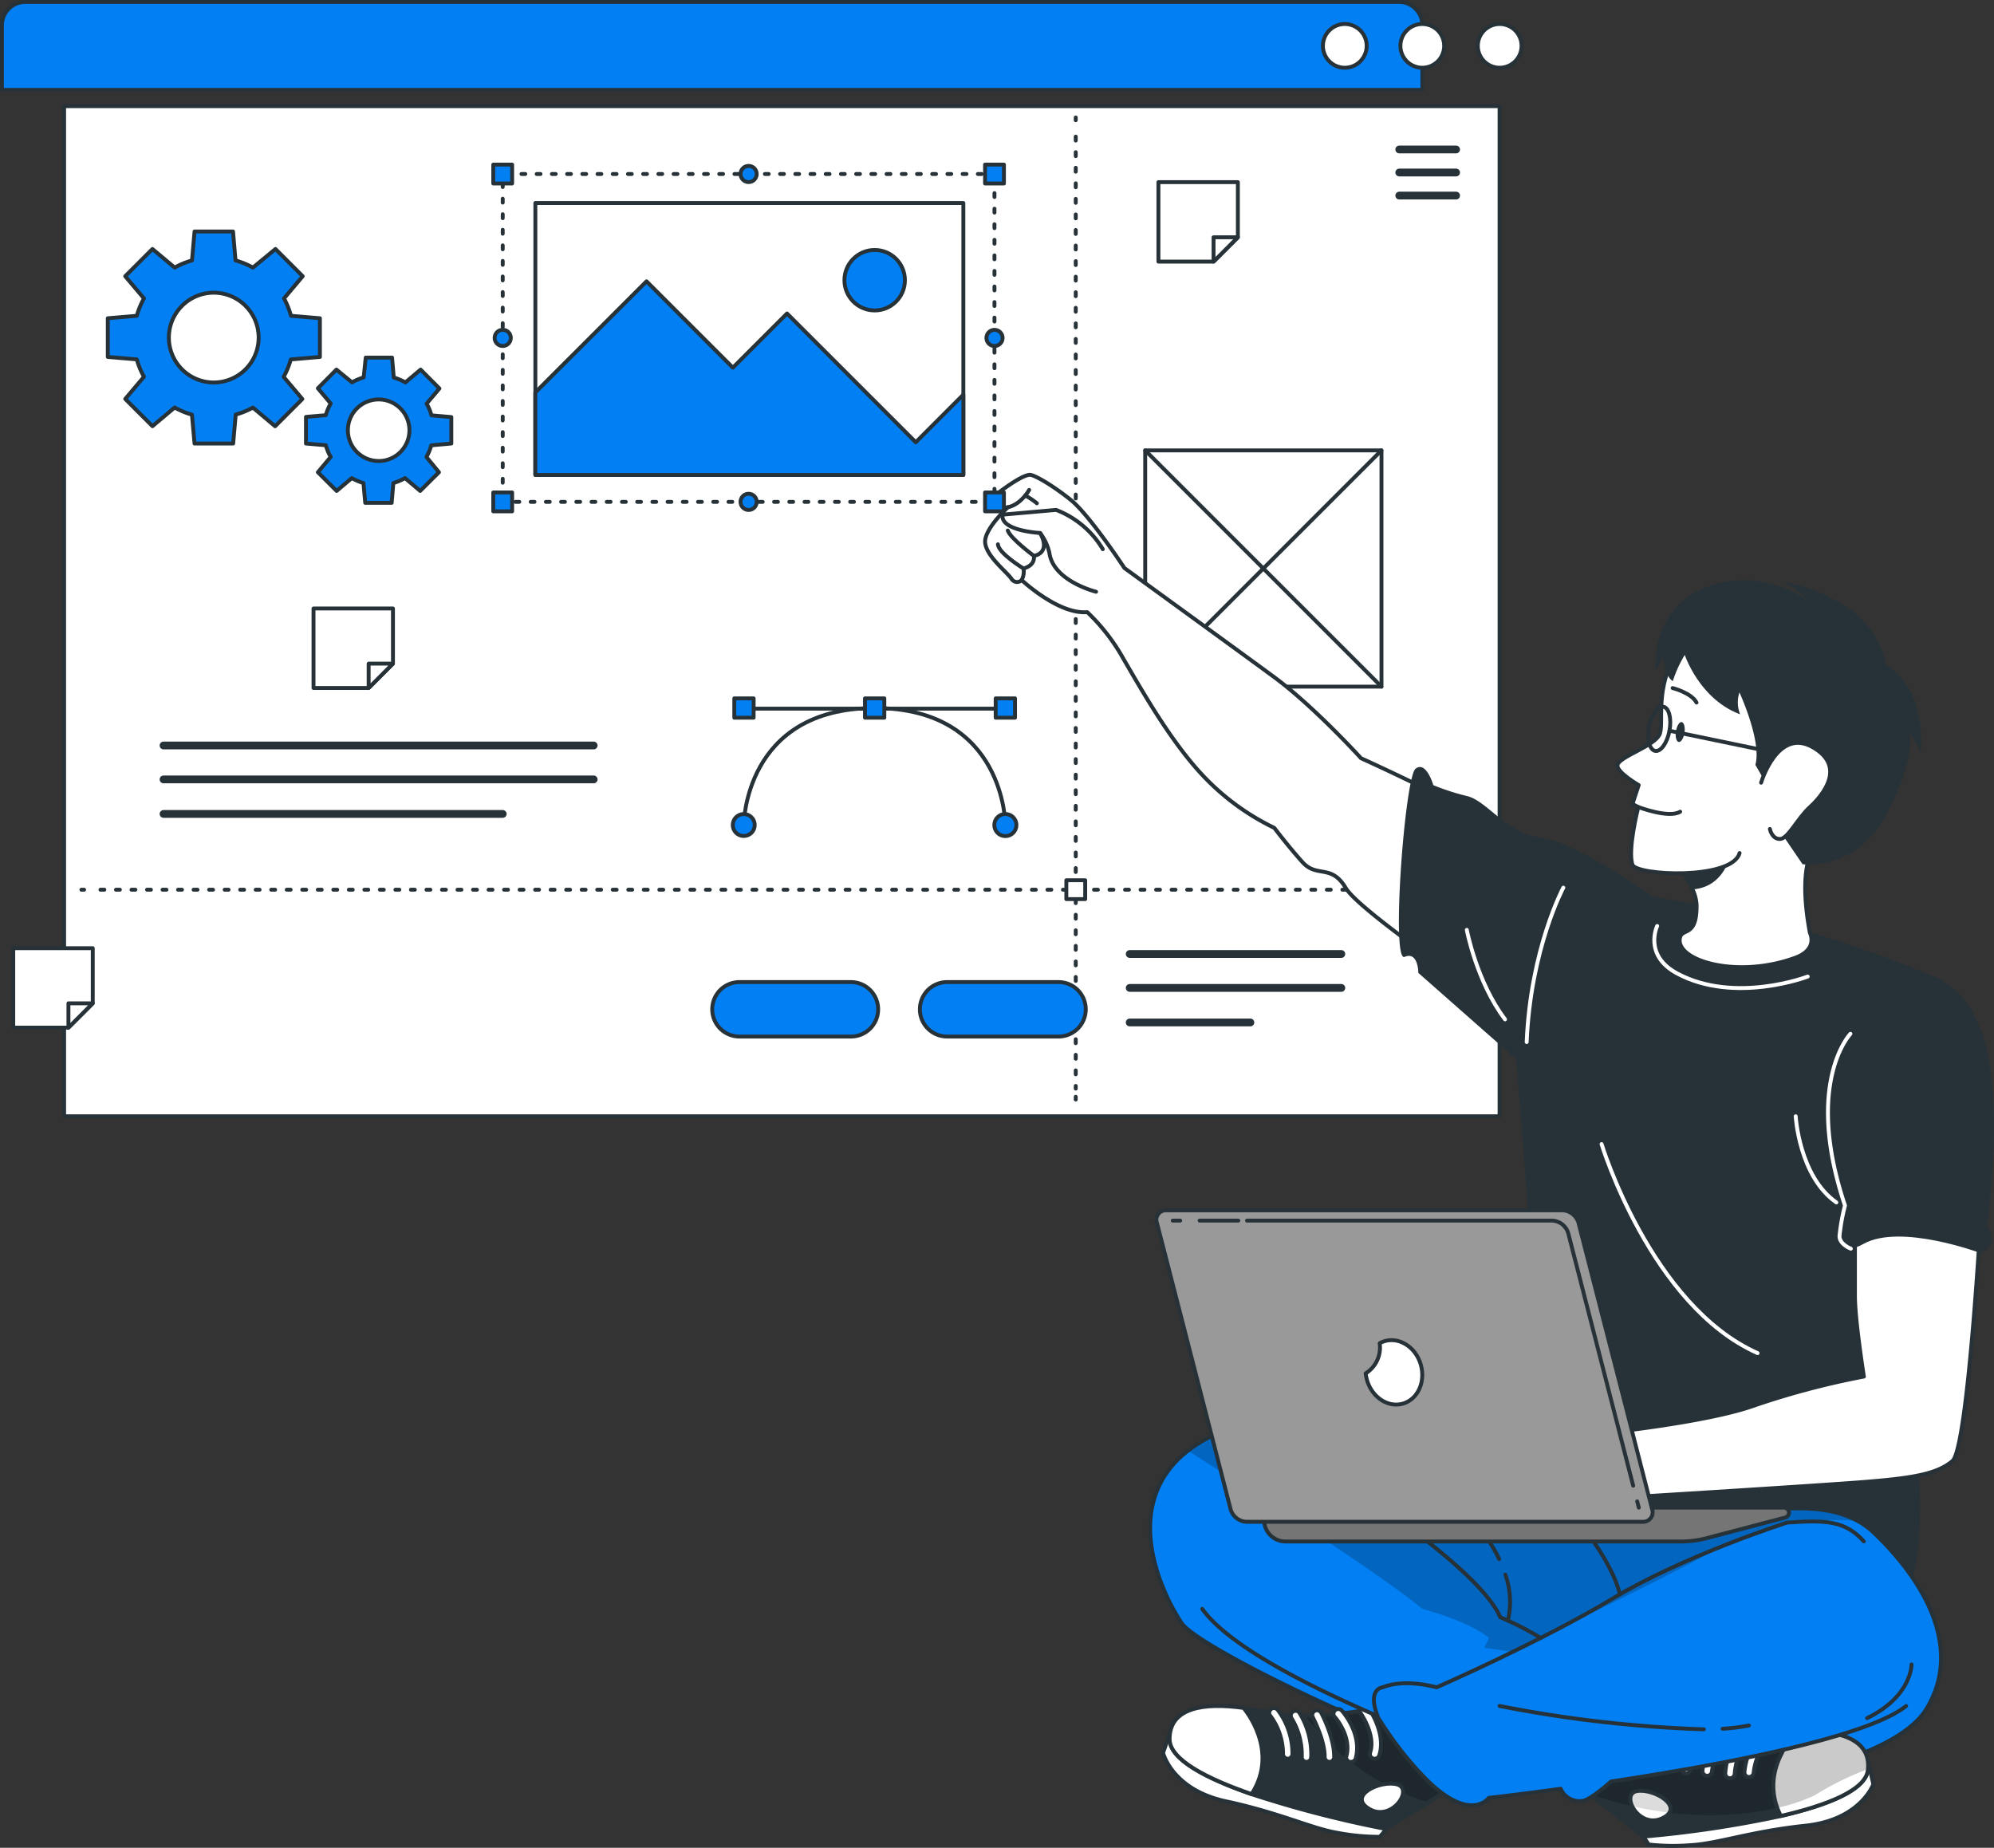 <svg xmlns="http://www.w3.org/2000/svg" xmlns:xlink="http://www.w3.org/1999/xlink" id="Layer_1" data-name="Layer 1" viewBox="0 0 512.5 474.93"><rect x="0" y="0" width="512.5" height="474.93" fill="#333333" stroke="none"/><defs><style>.cls-1,.cls-18,.cls-21,.cls-4,.cls-5,.cls-6,.cls-7{fill:none;}.cls-2,.cls-9{fill:#0280f3;}.cls-19,.cls-2,.cls-20,.cls-21,.cls-3,.cls-4,.cls-5,.cls-6,.cls-7{stroke:#263238;}.cls-18,.cls-19,.cls-2,.cls-20,.cls-21,.cls-3,.cls-4,.cls-5,.cls-6,.cls-7{stroke-linecap:round;stroke-linejoin:round;}.cls-13,.cls-3{fill:#fff;}.cls-4{stroke-width:2px;}.cls-6{stroke-dasharray:1 3;}.cls-7{stroke-dasharray:1 2.99;}.cls-8{fill:#263238;}.cls-10{clip-path:url(#clip-path);}.cls-11,.cls-15{fill-opacity:0.7;isolation:isolate;}.cls-11{opacity:0.3;}.cls-12{clip-path:url(#clip-path-2);}.cls-14{clip-path:url(#clip-path-3);}.cls-15{opacity:0.2;}.cls-16{clip-path:url(#clip-path-4);}.cls-17{clip-path:url(#clip-path-5);}.cls-18{stroke:#fff;}.cls-19{fill:#757575;}.cls-20{fill:#999;}.cls-21{stroke-dasharray:0.98 2.93;}</style><clipPath id="clip-path"><path class="cls-1" d="M495.08,439.31c-9.51,15.45-57.75,22.77-84.08,22.08s-102.1-36.52-107.24-44.16c-4.76-7-16.46-30.29,1.57-44.35a35,35,0,0,1,4.86-3.14c12.35-6.69,94.45,14.39,94.45,14.39s5.08-3.21,6.95-3c5.73.73,9.83,5.36,21.4,8.66,8.1,2.32,30.22-6.59,44.35,1.07a19.45,19.45,0,0,1,4.3,3.12C494.84,406.62,504.57,423.82,495.08,439.31Z"></path></clipPath><clipPath id="clip-path-2"><path class="cls-1" d="M397.83,452.74l24.6,19.31a283.78,283.78,0,0,0,35.28-5.28h0c11.65-2.7,21.84-6.56,22.38-11.87.86-8.06-7.76-10.27-18-10-1.91,0-3.88.2-5.86.4C439.84,447.05,419,438,419,438Z"></path></clipPath><clipPath id="clip-path-3"><path class="cls-1" d="M420.76,460.35c-4.44.71.43,9.83,6.45,7S425.2,459.62,420.76,460.35Z"></path></clipPath><clipPath id="clip-path-4"><path class="cls-1" d="M457.71,466.75c11.65-2.69,21.84-6.56,22.38-11.86.86-8.07-7.76-10.27-18-10C461.64,445.36,451.71,455,457.71,466.75Z"></path></clipPath><clipPath id="clip-path-5"><path class="cls-1" d="M382.7,453.48l-26.49,16.61a281.38,281.38,0,0,1-34.53-8.94h0c-11.3-3.91-21.07-8.82-21.07-14.16,0-8.11,8.81-9.39,19-8,1.9.26,3.84.61,5.79,1,16.11,3.46,37.78-3.35,37.78-3.35Z"></path></clipPath></defs><g id="Layer_2" data-name="Layer 2"><g id="Layer_1-2" data-name="Layer 1-2"><g id="freepik--Window--inject-708"><path class="cls-2" d="M6.45.5H359.58a6,6,0,0,1,6,6V23.11H.5V6.45A6,6,0,0,1,6.45.5Z"></path><rect class="cls-3" x="16.48" y="27.28" width="368.94" height="259.63"></rect><path class="cls-3" d="M391.07,11.79a5.62,5.62,0,1,1-5.62-5.62h0A5.62,5.62,0,0,1,391.07,11.79Z"></path><path class="cls-3" d="M371.18,11.79a5.62,5.62,0,1,1-5.62-5.62h0A5.62,5.62,0,0,1,371.18,11.79Z"></path><path class="cls-3" d="M351.26,11.79a5.62,5.62,0,1,1-5.62-5.62h0A5.62,5.62,0,0,1,351.26,11.79Z"></path><line class="cls-4" x1="374.25" y1="38.42" x2="359.64" y2="38.42"></line><line class="cls-4" x1="374.25" y1="44.34" x2="359.64" y2="44.34"></line><line class="cls-4" x1="374.25" y1="50.27" x2="359.64" y2="50.27"></line><line class="cls-4" x1="42.03" y1="191.61" x2="152.59" y2="191.61"></line><line class="cls-4" x1="42.03" y1="200.33" x2="152.59" y2="200.33"></line><line class="cls-4" x1="42.03" y1="209.2" x2="129.21" y2="209.2"></line><line class="cls-5" x1="276.49" y1="30.2" x2="276.49" y2="30.9"></line><line class="cls-6" x1="276.49" y1="35.12" x2="276.49" y2="279.8"></line><line class="cls-5" x1="276.49" y1="281.91" x2="276.49" y2="282.61"></line><line class="cls-5" x1="20.92" y1="228.68" x2="21.62" y2="228.68"></line><line class="cls-7" x1="25.82" y1="228.68" x2="376.97" y2="228.68"></line><line class="cls-5" x1="379.08" y1="228.68" x2="379.78" y2="228.68"></line><rect class="cls-3" x="274.07" y="226.25" width="4.85" height="4.85"></rect><line class="cls-5" x1="257.15" y1="182.14" x2="192.46" y2="182.14"></line><path class="cls-5" d="M258.4,212.06s0-30.07-33.59-30.07-33.65,30.07-33.65,30.07"></path><circle class="cls-2" cx="258.4" cy="212.06" r="2.84"></circle><path class="cls-2" d="M188.35,212.06a2.81,2.81,0,1,1,2.82,2.8h0A2.81,2.81,0,0,1,188.35,212.06Z"></path><rect class="cls-2" x="255.91" y="179.5" width="4.97" height="4.97"></rect><rect class="cls-2" x="222.32" y="179.5" width="4.97" height="4.97"></rect><rect class="cls-2" x="188.73" y="179.5" width="4.97" height="4.97"></rect><path class="cls-2" d="M82.22,91.74V81.8l-7.43-.63A21.86,21.86,0,0,0,73,76.7L77.8,71l-7-7L65,68.78a20,20,0,0,0-4.47-1.84l-.64-7.44H50l-.65,7.44a19.89,19.89,0,0,0-4.45,1.84L39.18,64l-7,7L37,76.7a20,20,0,0,0-1.84,4.47l-7.45.63v9.94l7.45.63A20.53,20.53,0,0,0,37,96.84l-4.81,5.7,7,7,5.71-4.8a19.74,19.74,0,0,0,4.43,1.84L50,114h9.93l.65-7.44a20.21,20.21,0,0,0,4.42-1.8l5.71,4.8,7-7-4.81-5.7a21,21,0,0,0,1.84-4.47ZM54.93,98.31A11.54,11.54,0,1,1,66.48,86.77,11.54,11.54,0,0,1,54.93,98.31Z"></path><path class="cls-2" d="M116,114v-6.8l-5.1-.45a13.13,13.13,0,0,0-1.25-3l3.29-3.9L108.1,95l-3.9,3.29a14.34,14.34,0,0,0-3-1.26l-.43-5.12H94L93.47,97a14.93,14.93,0,0,0-3,1.27l-4-3.27L81.7,99.8l3.3,3.91a13,13,0,0,0-1.26,3l-5.1.45V114l5.1.44a12.55,12.55,0,0,0,1.26,3l-3.3,3.94,4.82,4.8,3.9-3.29a14.93,14.93,0,0,0,3,1.27l.45,5.08h6.8l.43-5.08a14.93,14.93,0,0,0,3-1.27l3.9,3.29,4.82-4.8-3.22-3.92a13.13,13.13,0,0,0,1.25-3Zm-18.66,4.49a7.91,7.91,0,1,1,7.89-7.93h0a7.91,7.91,0,0,1-7.88,7.94h0Z"></path><line class="cls-4" x1="290.36" y1="245.2" x2="344.75" y2="245.2"></line><line class="cls-4" x1="290.36" y1="253.92" x2="344.75" y2="253.92"></line><line class="cls-4" x1="290.36" y1="262.8" x2="321.37" y2="262.8"></line><path class="cls-2" d="M218.7,266.42H190.06a7,7,0,0,1-7-7h0a7,7,0,0,1,7-7H218.7a7,7,0,0,1,7,7h0A7,7,0,0,1,218.7,266.42Z"></path><path class="cls-2" d="M272.06,266.42H243.43a7,7,0,0,1-7-7h0a7,7,0,0,1,7-7h28.63a7,7,0,0,1,7,7h0A7,7,0,0,1,272.06,266.42Z"></path><rect class="cls-3" x="294.34" y="115.76" width="60.73" height="60.73"></rect><line class="cls-5" x1="294.34" y1="115.76" x2="355.06" y2="176.48"></line><line class="cls-5" x1="355.06" y1="115.76" x2="294.34" y2="176.48"></line><polygon class="cls-3" points="318.16 46.82 318.16 60.99 311.91 67.24 297.74 67.24 297.74 46.82 318.16 46.82"></polygon><polygon class="cls-3" points="318.16 60.99 311.91 67.24 311.91 60.99 318.16 60.99"></polygon><polygon class="cls-3" points="101 156.4 101 170.57 94.75 176.83 80.58 176.83 80.58 156.4 101 156.4"></polygon><polygon class="cls-3" points="101 170.57 94.75 176.83 94.75 170.57 101 170.57"></polygon><polygon class="cls-3" points="23.84 243.71 23.84 257.88 17.59 264.13 3.41 264.13 3.41 243.71 23.84 243.71"></polygon><polygon class="cls-3" points="23.84 257.88 17.59 264.13 17.59 257.88 23.84 257.88"></polygon></g><g id="freepik--Character--inject-708"><path class="cls-3" d="M279.45,157.34c-7.43.63-16.85-8.24-16.85-8.24a1.67,1.67,0,0,1-2.36,0,1.57,1.57,0,0,1-.3-.38c-1.2-1.74-6.44-5.77-6.74-9.25s5.89-9.13,5.89-9.13c-4.76,1.29-5.27-1.51-5.27-1.51s8-6.61,10.83-6.79c1.09-.07,5.87,2.68,10.49,6.39C280,132.32,289,146,289,146s30.69,22.29,38.44,28c10.24,7.53,22.37,20.88,22.37,20.88s40.73,18.37,52,28.47l-15.19,36s-37-24.82-40.73-31.11-7.4-2.51-11.11-6.63-7.26-8.82-7.26-8.82a62.58,62.58,0,0,1-17.68-12.75c-8.65-8.89-16.28-22.47-21.06-30.64A50.17,50.17,0,0,0,279.45,157.34Z"></path><path class="cls-3" d="M281.71,152.09s-11-2.68-12-10a13.39,13.39,0,0,0-2.37-5.1s-10.31-.51-9.66-4.71l13.76-1.22a24,24,0,0,1,12,10.09"></path><path class="cls-5" d="M262.58,149.1a4.54,4.54,0,0,0,.47-3s3-.56,2.69-3.24c0,0,4.5-.55,1.59-5.86"></path><path class="cls-5" d="M265.74,142.88s-6.05-4.48-6.72-6.53"></path><path class="cls-5" d="M263.05,146.12s-6.45-3.93-6.56-6.22"></path><path class="cls-5" d="M264.52,125.92s-2,3.68-5.45,4.46"></path><path class="cls-5" d="M263.5,127.36a17.22,17.22,0,0,1,3,2"></path><path class="cls-8" d="M498.88,251.74a331.49,331.49,0,0,0-49-16.37c-24.66-5.77-64.6-10.93-64.6-10.93s11,112.07,8.09,118.81-20.26,29.38-20.26,29.38,93.89,36.63,110.3,39.75,7.83-53.72,7.83-53.72S508.55,286.42,498.88,251.74Z"></path><path class="cls-3" d="M465.17,239.71s2.23,4.21-3.64,6.42c-15.21,5.61-31.42.66-29.69-5.3.66-2.27,4.42,0,4.21-8.43a10.55,10.55,0,0,0-1-3.73,39.58,39.58,0,0,0-3.86-6.48c-1.63-2.25-3.36-4.41-5.21-6.5-2.77-3.13,24.14-15.45,42,0C468,215.62,461.32,219,465.17,239.71Z"></path><path class="cls-9" d="M495.08,439.31c-9.51,15.45-57.75,22.77-84.08,22.08s-102.1-36.52-107.24-44.16c-4.76-7-16.46-30.29,1.57-44.35a35,35,0,0,1,4.86-3.14c12.35-6.69,94.45,14.39,94.45,14.39s5.08-3.21,6.95-3c5.73.73,9.83,5.36,21.4,8.66,8.1,2.32,30.22-6.59,44.35,1.07a19.45,19.45,0,0,1,4.3,3.12C494.84,406.62,504.57,423.82,495.08,439.31Z"></path><g class="cls-10"><path class="cls-11" d="M477.34,390.89c-14.48-1-27.38,2.06-36.4,7.39-10.69,6.31-61.16,30.62-61.16,30.62.11-2.61,2.92-7.87,2.92-7.87-4.75-4.22-17.16-7.52-17.16-7.52-9.62-8.21-47.75-32.72-60.21-40.63a35,35,0,0,1,4.86-3.14c12.35-6.69,94.45,14.39,94.45,14.39s5.08-3.21,6.95-3c5.73.73,9.83,5.36,21.4,8.66C441.14,392.14,463.21,383.23,477.34,390.89Z"></path></g><path class="cls-5" d="M495.08,439.31c-9.51,15.45-57.75,22.77-84.08,22.08s-102.1-36.52-107.24-44.16c-4.76-7-16.46-30.29,1.57-44.35a35,35,0,0,1,4.86-3.14c12.35-6.69,94.45,14.39,94.45,14.39s5.08-3.21,6.95-3c5.73.73,9.83,5.36,21.4,8.66,8.1,2.32,30.22-6.59,44.35,1.07a19.45,19.45,0,0,1,4.3,3.12C494.84,406.62,504.57,423.82,495.08,439.31Z"></path><path class="cls-3" d="M480.28,453.3l1.2,5.29s-3.23,9.16-17.42,10.66-22.61,4.64-29.5,5a57.31,57.31,0,0,1-10.8-.16l-1.4-2.08Z"></path><path class="cls-8" d="M397.83,452.74l24.6,19.31a283.78,283.78,0,0,0,35.28-5.28h0c11.65-2.7,21.84-6.56,22.38-11.87.86-8.06-7.76-10.27-18-10-1.91,0-3.88.2-5.86.4C439.84,447.05,419,438,419,438Z"></path><g class="cls-12"><path class="cls-11" d="M480.11,454.7a75.56,75.56,0,0,0-13.68,6.74s-22.85,11.76-58-.35l-10.63-8.35L419,438s20.83,9.06,37.23,7.29c2-.21,3.95-.35,5.86-.39C472.26,444.62,480.81,446.78,480.11,454.7Z"></path></g><path class="cls-5" d="M397.83,452.74l24.6,19.31a283.78,283.78,0,0,0,35.28-5.28h0c11.65-2.7,21.84-6.56,22.38-11.87.86-8.06-7.76-10.27-18-10-1.91,0-3.88.2-5.86.4C439.84,447.05,419,438,419,438Z"></path><path class="cls-13" d="M420.76,460.35c-4.44.71.43,9.83,6.45,7S425.2,459.62,420.76,460.35Z"></path><g class="cls-14"><path class="cls-15" d="M429.09,465.92a93.85,93.85,0,0,1-9.57-1.67c-.84-1.78-.64-3.61,1.24-3.9C424.48,459.73,430.74,463.17,429.09,465.92Z"></path></g><path class="cls-5" d="M420.76,460.35c-4.44.71.43,9.83,6.45,7S425.2,459.62,420.76,460.35Z"></path><path class="cls-13" d="M457.71,466.75c11.65-2.69,21.84-6.56,22.38-11.86.86-8.07-7.76-10.27-18-10C461.64,445.36,451.71,455,457.71,466.75Z"></path><g class="cls-16"><path class="cls-11" d="M480.11,454.7a75.56,75.56,0,0,0-13.68,6.74,45.34,45.34,0,0,1-9.62,3.22c-3.93-10.81,4.86-19.32,5.28-19.73C472.26,444.62,480.81,446.78,480.11,454.7Z"></path></g><path class="cls-5" d="M457.71,466.75c11.65-2.69,21.84-6.56,22.38-11.86.86-8.07-7.76-10.27-18-10C461.64,445.36,451.71,455,457.71,466.75Z"></path><path class="cls-3" d="M449.39,456.74h.07a1.21,1.21,0,0,0,1.27-1.15h0a16.53,16.53,0,0,1,4.21-9.25,1.21,1.21,0,0,0,0-1.71h0a1.21,1.21,0,0,0-1.71,0,18.62,18.62,0,0,0-4.87,10.82A1.2,1.2,0,0,0,449.39,456.74Z"></path><path class="cls-3" d="M444.52,457.06h.1a1.21,1.21,0,0,0,1.24-1.18h0a18,18,0,0,1,3.73-9.64,1.22,1.22,0,0,0-1.75-1.7,1,1,0,0,0-.13.16,20.25,20.25,0,0,0-4.28,11.12A1.2,1.2,0,0,0,444.52,457.06Z"></path><path class="cls-3" d="M438.69,456.42h0a1.21,1.21,0,0,0,1.32-1.09h0c.38-4.21,4-9.73,4.05-9.83a1.24,1.24,0,0,0-.34-1.7,1.21,1.21,0,0,0-1.68.34h0c-.17.24-4,6-4.46,10.91a1.23,1.23,0,0,0,1.06,1.37Z"></path><path class="cls-3" d="M433.19,455.84a1.71,1.71,0,0,0,.32,0,1.21,1.21,0,0,0,1-1.38h0c-.86-5.17,3.94-9.6,4-9.64a1.22,1.22,0,0,0-.28-1.7,1.2,1.2,0,0,0-1.3-.08c-.24.21-5.84,5.35-4.76,11.85A1.26,1.26,0,0,0,433.19,455.84Z"></path><path class="cls-3" d="M427.21,454.39a1.28,1.28,0,0,0,.39,0,1.21,1.21,0,0,0,.91-1.4c-1.05-4.61,3.48-9.83,3.54-9.83a1.22,1.22,0,0,0-1.82-1.62h0c-.22.26-5.42,6.2-4.08,12A1.23,1.23,0,0,0,427.21,454.39Z"></path><path class="cls-3" d="M300.7,445.38l-1.76,5.14S301.19,460,315.15,463s22,7,28.73,8.11a57.15,57.15,0,0,0,10.76,1l1.62-1.93Z"></path><path class="cls-8" d="M382.7,453.48l-26.49,16.61a281.38,281.38,0,0,1-34.53-8.94h0c-11.3-3.91-21.07-8.82-21.07-14.16,0-8.11,8.81-9.39,19-8,1.9.26,3.84.61,5.79,1,16.11,3.46,37.78-3.35,37.78-3.35Z"></path><g class="cls-17"><path class="cls-11" d="M382.7,453.48l-15.57,9.83A63,63,0,0,1,335.47,441a104.92,104.92,0,0,0,27.71-4.34Z"></path></g><path class="cls-5" d="M382.7,453.48l-26.49,16.61a281.38,281.38,0,0,1-34.53-8.94h0c-11.3-3.91-21.07-8.82-21.07-14.16,0-8.11,8.81-9.39,19-8,1.9.26,3.84.61,5.79,1,16.11,3.46,37.78-3.35,37.78-3.35Z"></path><path class="cls-3" d="M321.68,461.13c-11.3-3.9-21.07-8.81-21.07-14.15,0-8.12,8.81-9.4,19-8C320,439.44,328.88,450,321.68,461.13Z"></path><path class="cls-3" d="M331,452.05h-.07a1.24,1.24,0,0,1-1.16-1.29,16.47,16.47,0,0,0-3.18-9.64,1.22,1.22,0,1,1,1.73-1.72l0,0a1.56,1.56,0,0,1,.16.2,18.61,18.61,0,0,1,3.7,11.23,1.2,1.2,0,0,1-1.2,1.2Z"></path><path class="cls-3" d="M335.81,452.85h-.11a1.22,1.22,0,0,1-1.11-1.32,18,18,0,0,0-2.69-10,1.23,1.23,0,0,1,2-1.4,20.15,20.15,0,0,1,3.1,11.55A1.23,1.23,0,0,1,335.81,452.85Z"></path><path class="cls-3" d="M341.68,452.85h0a1.25,1.25,0,0,1-1.21-1.24c.09-4.28-3-10.08-3-10.14a1.22,1.22,0,1,1,2.11-1.22.41.41,0,0,1,.05.09c.14.25,3.36,6.4,3.27,11.32A1.21,1.21,0,0,1,341.68,452.85Z"></path><path class="cls-3" d="M347.21,452.85h-.32a1.22,1.22,0,0,1-.84-1.5c1.4-5.05-2.91-10-2.95-10a1.22,1.22,0,0,1,0-1.73h0a1.21,1.21,0,0,1,1.71,0h0a.86.86,0,0,1,.13.14c.21.24,5.25,5.94,3.48,12.29A1.24,1.24,0,0,1,347.21,452.85Z"></path><path class="cls-3" d="M353.32,452.05a1,1,0,0,1-.39-.07,1.18,1.18,0,0,1-.78-1.49h0v-.05c1.53-4.46-2.44-10.12-2.47-10.18a1.22,1.22,0,1,1,1.82-1.63h0a1.88,1.88,0,0,1,.16.23c.19.26,4.73,6.72,2.81,12.4A1.27,1.27,0,0,1,353.32,452.05Z"></path><path class="cls-3" d="M359.09,458.64c4.34,1.19-1.4,9.69-7.15,6.31S354.77,457.46,359.09,458.64Z"></path><path class="cls-2" d="M309,413.53c6.51,9.11,25.79,19.18,44.94,27.48A90.78,90.78,0,0,0,366,456.75c11.83,12.17,16.64,5.35,16.64,5.35s7.48-.84,18.5-2.34a5.27,5.27,0,0,0,5.62,3.13c1.4-.22,4.21-2.27,7.31-5,27.85-4.21,65.64-11.23,75.84-19.4"></path><path class="cls-5" d="M479.05,396.17c-4.81-5.3-9.63-5.53-19.74-4.82,0,0-26.39,8.43-44.8,19.51s-45.26,22.83-45.26,22.83-8.19-2.37-13.89,0c0,0-4,.31-1.32,7.31"></path><path class="cls-5" d="M491.3,427.81s.14,8.16-11.43,13.8"></path><path class="cls-5" d="M363.67,393.77s18.26,13.2,21.92,21.91A75.57,75.57,0,0,1,396,421"></path><path class="cls-5" d="M386.91,404.74a21,21,0,0,1,.65,11.81"></path><path class="cls-5" d="M382.7,396.17a30.71,30.71,0,0,1,2.61,4.56"></path><path class="cls-5" d="M408.71,395s6.11,8.17,7.63,14.8"></path><path class="cls-5" d="M442.74,444.34a55.15,55.15,0,0,0,6.77-.84"></path><path class="cls-5" d="M385.43,438.48a325.08,325.08,0,0,0,52.5,6"></path><path class="cls-3" d="M509,314.64s-3.3,57.58-7.19,60.88-10,4.33-21.65,5.3-63,4.11-63,4.11l-5.54-16.5s27.32-2.81,39.44-7.23a205,205,0,0,1,28-7.39s-2.3-14.48-2.3-20.71V303.77"></path><path class="cls-8" d="M498.88,251.74c12.52,7.71,16.21,25.53,11.89,63.58,0,0,3.69,4.49-1.77,6.74,0,0-20.47-7.65-30-2.37s-7-7.29-7-7.29-3.91-35,4.75-41.33"></path><path class="cls-18" d="M475.6,265.72s-12,12.51-1.4,44.14a51.18,51.18,0,0,0-1.41,7.86c0,2.12,2.91,3.22,2.91,3.22"></path><path class="cls-18" d="M461.53,286.91s.87,15.45,10.45,22.15"></path><path class="cls-18" d="M464.62,251s-18.67,7.15-33.51-.77c-8.81-4.69-5.18-12.23-5.18-12.23"></path><path class="cls-19" d="M330.4,396.2H432a26.44,26.44,0,0,0,6.8-.89l20-5.25a1.28,1.28,0,0,0,1-1.25h0a1.31,1.31,0,0,0-1.31-1.31H326.2a1.3,1.3,0,0,0-1.29,1.31v1.9a5.49,5.49,0,0,0,5.49,5.49Z"></path><path class="cls-20" d="M320.36,391.14H422.23a2.42,2.42,0,0,0,2.53-2.3,2.62,2.62,0,0,0-.15-1l-18.89-73.49a4.5,4.5,0,0,0-4.07-3.27H299.74a2.43,2.43,0,0,0-2.52,2.33,2.51,2.51,0,0,0,.15.94l18.9,73.49A4.45,4.45,0,0,0,320.36,391.14Z"></path><line class="cls-5" x1="303.34" y1="313.73" x2="301.42" y2="313.73"></line><line class="cls-5" x1="318.27" y1="313.73" x2="308.32" y2="313.73"></line><path class="cls-5" d="M419.76,381.86,403.08,317a4.51,4.51,0,0,0-4.06-3.27H320.51"></path><line class="cls-5" x1="421.21" y1="387.5" x2="420.79" y2="385.89"></line><path class="cls-3" d="M351,353a10.57,10.57,0,0,0,.36,1.76c1.3,4.42,5.44,7.12,9.25,6s5.84-5.62,4.55-10.05-5.47-7.12-9.27-6a5.82,5.82,0,0,0-1.28.55A7.83,7.83,0,0,1,351,353Z"></path><path class="cls-8" d="M396,215.26c-8.82-1-13.62-9.34-18.93-10.65a59,59,0,0,1-8.68-2.81s-1.83-6.37-4.57-4.21-6.33,49.86-2.81,48.35,3.54,4.13,3.54,4.13l32.74,28.85,27.44-48.59S404.78,216.23,396,215.26Z"></path><polyline class="cls-5" points="129.2 45.43 129.2 44.72 129.9 44.72"></polyline><line class="cls-21" x1="134.03" y1="44.72" x2="252.84" y2="44.72"></line><polyline class="cls-5" points="254.89 44.72 255.59 44.72 255.59 45.43"></polyline><line class="cls-6" x1="255.6" y1="49.64" x2="255.6" y2="126.18"></line><polyline class="cls-5" points="255.59 128.28 255.59 128.99 254.89 128.99"></polyline><line class="cls-21" x1="250.77" y1="128.99" x2="131.96" y2="128.99"></line><polyline class="cls-5" points="129.9 128.99 129.2 128.99 129.2 128.28"></polyline><line class="cls-6" x1="129.21" y1="124.07" x2="129.21" y2="47.53"></line><circle class="cls-2" cx="192.41" cy="44.72" r="2.08"></circle><circle class="cls-2" cx="129.21" cy="86.85" r="2.08"></circle><circle class="cls-2" cx="192.41" cy="128.99" r="2.08"></circle><circle class="cls-2" cx="255.6" cy="86.85" r="2.08" transform="translate(128.93 325.24) rotate(-80.78)"></circle><rect class="cls-2" x="253.18" y="126.57" width="4.85" height="4.85"></rect><rect class="cls-2" x="253.18" y="42.31" width="4.85" height="4.85"></rect><rect class="cls-2" x="126.78" y="126.57" width="4.85" height="4.85"></rect><rect class="cls-2" x="126.78" y="42.31" width="4.85" height="4.85"></rect><rect class="cls-3" x="137.6" y="52.18" width="110" height="69.9"></rect><polygon class="cls-2" points="247.6 101.43 235.37 113.67 202.28 80.58 188.36 94.5 166.17 72.31 137.59 100.87 137.59 122.08 247.6 122.08 247.6 101.43"></polygon><circle class="cls-2" cx="224.81" cy="72.02" r="7.77"></circle><path class="cls-18" d="M401.81,228.15s-8.42,15.69-9.42,39.69"></path><path class="cls-18" d="M377,239s2.51,13.35,9.83,23"></path><path class="cls-18" d="M411.64,294.06s12.64,41.51,40.1,53.73"></path><path class="cls-8" d="M444.9,218.91s-1.19,9.06-9.9,9.69a38.89,38.89,0,0,0-3.86-6.48A122.57,122.57,0,0,1,444.9,218.91Z"></path><path class="cls-3" d="M463.45,219.54s14.57,1.78,20.66-17.77,1.31-34.28-22.79-41.37c-13.37-3.93-26.69-.77-31.56,9.36-4.13,8.66-2.18,15.86-3.12,18.77-1.06,3.26-10.92,6-10.92,8.26,0,1.84,5.46,5,5.46,5l-1.6,4.85,1.5.8s-2.81,10.94-1.5,14.81c.93,2.81,25.6,4,27.53-3"></path><path class="cls-5" d="M429.9,176.85s4.82,1.21,6.14,3.73"></path><path class="cls-8" d="M430.74,188c-.21,1.4.12,2.62.73,2.71s1.27-1,1.48-2.41-.13-2.62-.73-2.71S431,186.54,430.74,188Z"></path><path class="cls-5" d="M421.08,207.43s7.84,3,10.76,1.2"></path><path class="cls-5" d="M423.83,186.83c-.57,3.15.13,5.9,1.58,6.17s3.1-2.05,3.68-5.18-.12-5.92-1.58-6.18S424.42,183.7,423.83,186.83Z"></path><path class="cls-8" d="M484.76,170.84a23.17,23.17,0,0,0-9.16-14.13A42.94,42.94,0,0,0,458,149.5s4.65,2,6.42,4.72c0,0-12-9-26.33-3.1s-12.52,21.37-12.52,21.37l2.08-4s-.24,4.82,2.29,6.59a31.65,31.65,0,0,1,3.08-6.75s3.79,11.39,14.22,15.26a8.29,8.29,0,0,1-.17-5.62s5.79,12.51,4.1,18.62l1.84,3.2s6.65-6.72,12.05-1.12c3.11,3.23-5.94,15.45-7.23,15.45l5.46,8s13.65,2,21.52-12.84,5.94-21.07,5.94-21.07,2.57,3.6,2.81,5.62C493.58,193.78,495.91,177.9,484.76,170.84Z"></path><path class="cls-3" d="M452.64,201.17S456.85,187,465.81,192s2.57,12.54-.64,15.45-5.62,8.19-7.71,8.19-2.56-2.57-2.56-2.57"></path><line class="cls-5" x1="429.09" y1="187.82" x2="454.08" y2="193"></line></g></g></g></svg>